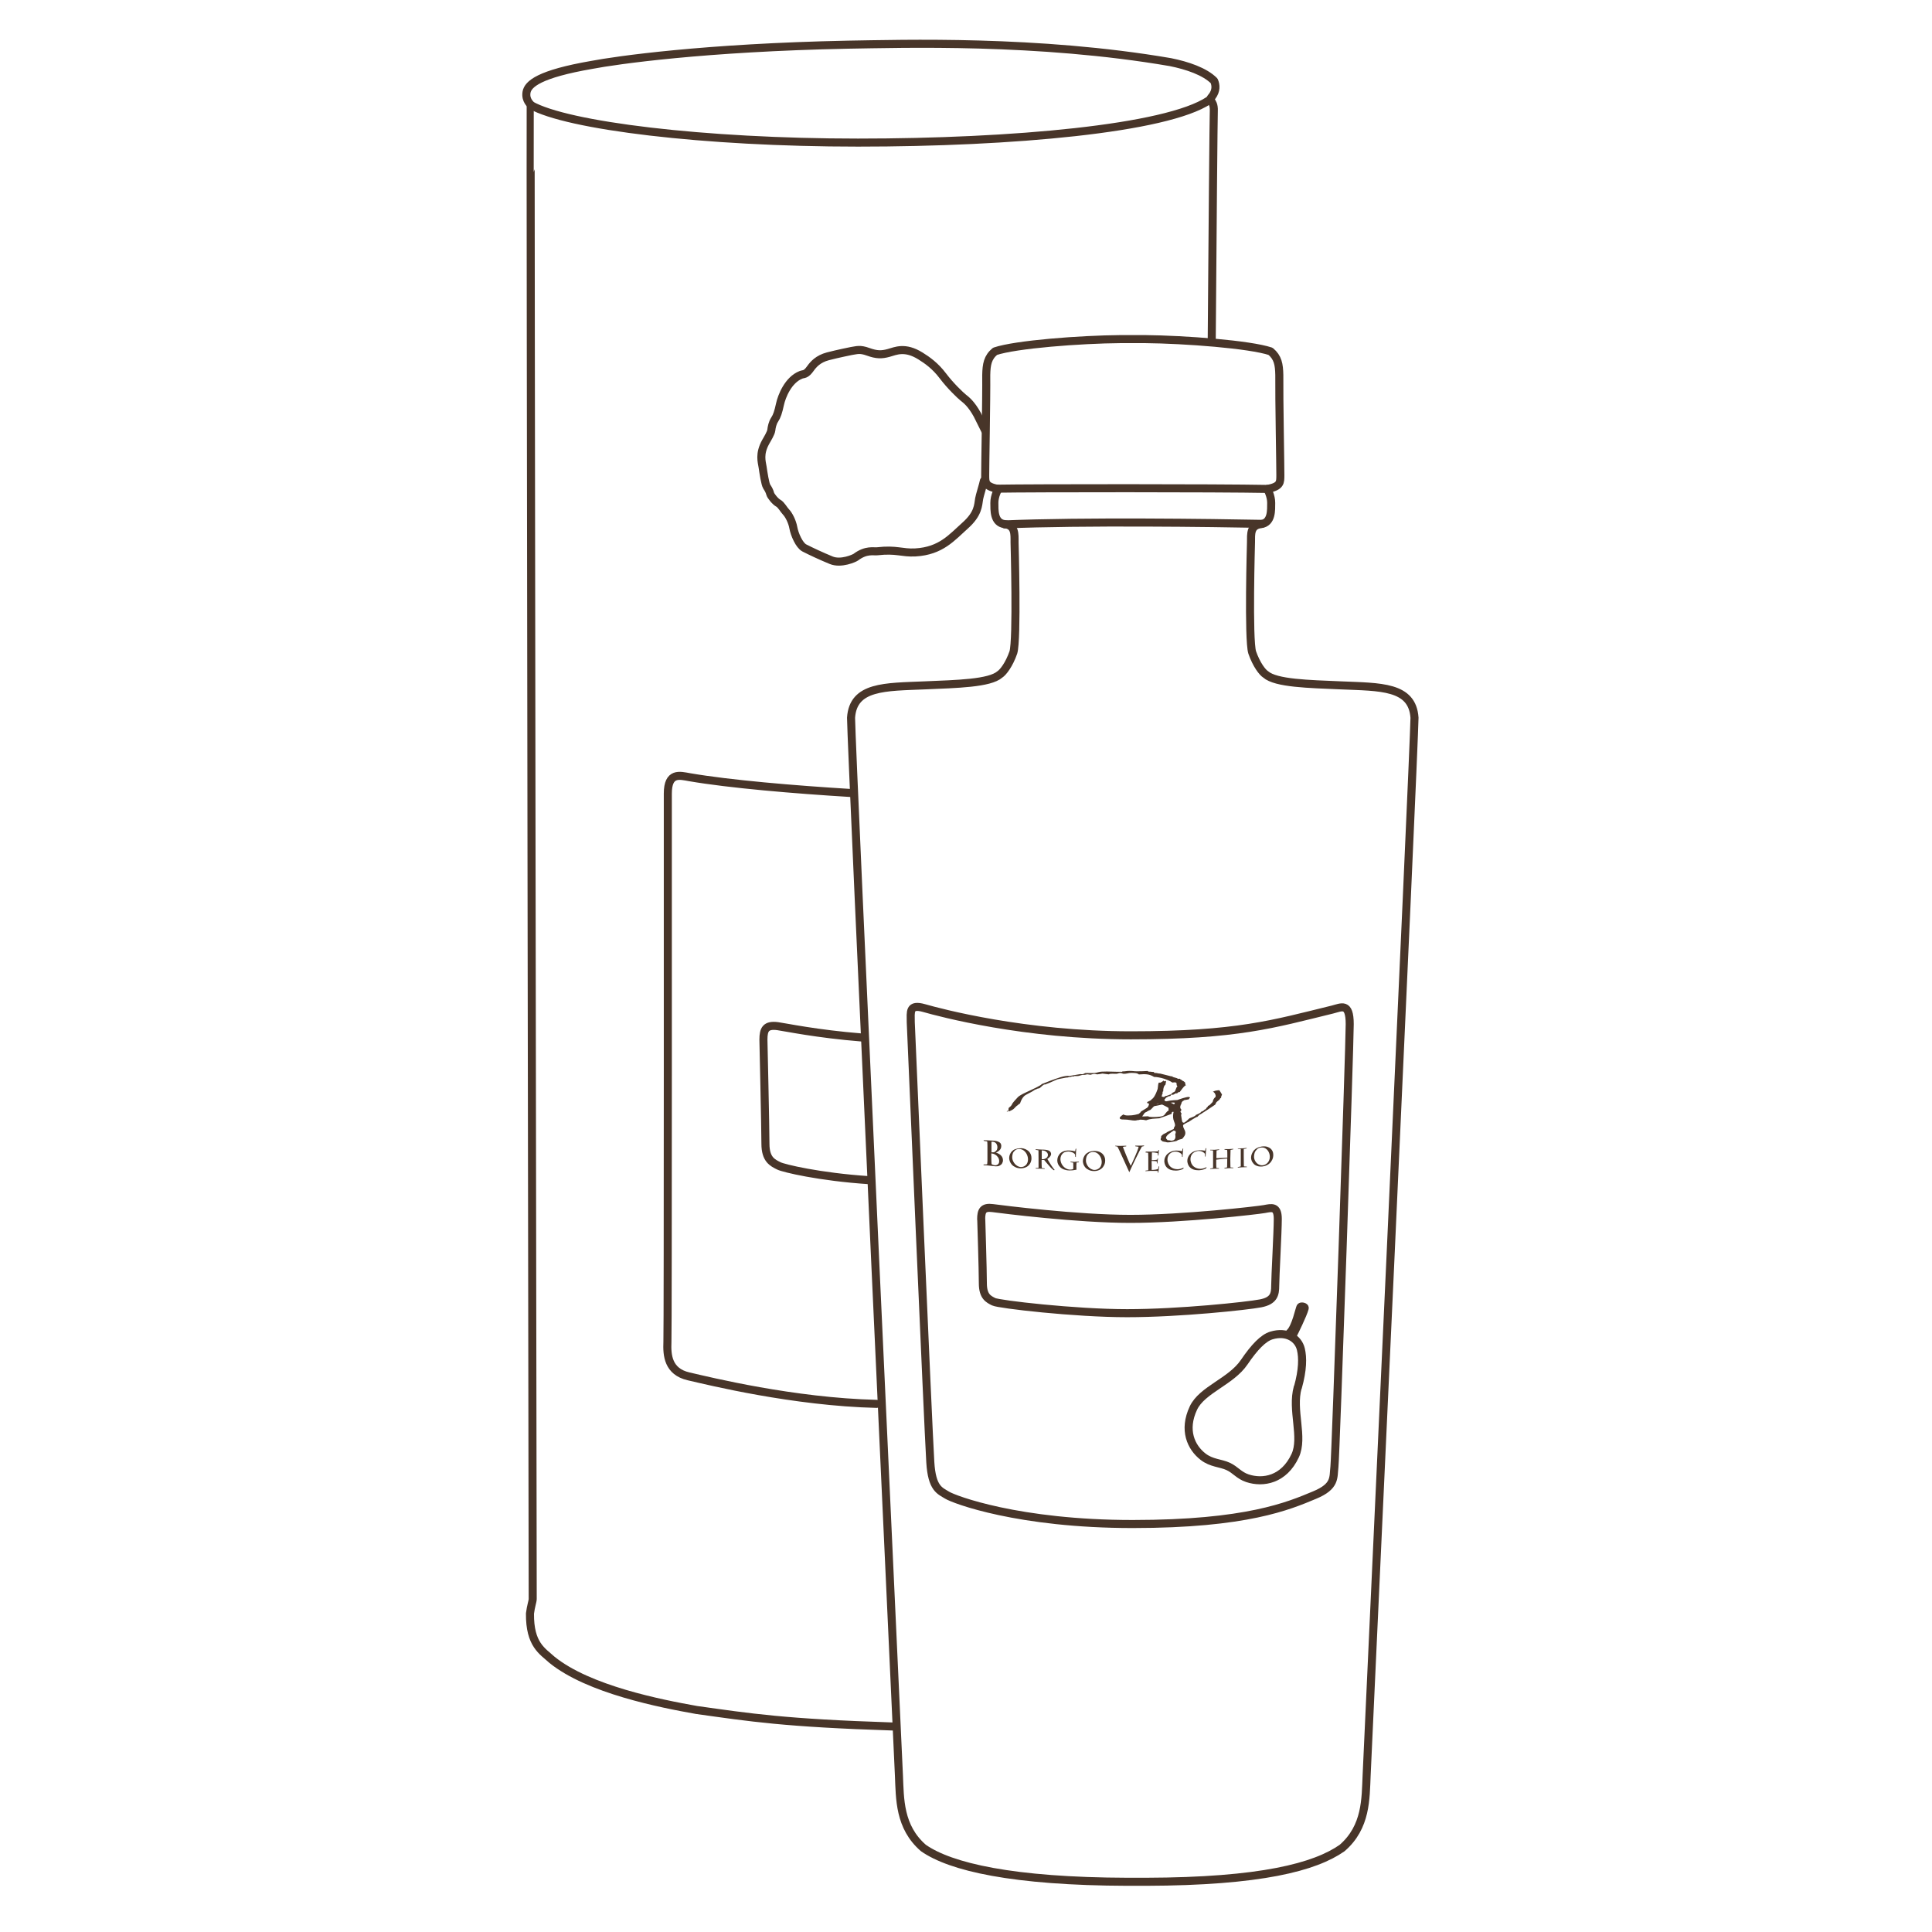 <?xml version="1.0" encoding="UTF-8"?> <svg xmlns="http://www.w3.org/2000/svg" id="Livello_1" viewBox="0 0 240.09 240.09"><defs><style>.cls-1,.cls-2,.cls-3{stroke:#483529;stroke-linecap:round;stroke-linejoin:round;}.cls-1,.cls-4{fill:#483529;}.cls-2,.cls-3{fill:none;}.cls-3{fill-rule:evenodd;}</style></defs><path class="cls-2" d="M150.58,42.48c.1-13.64,.23-28.17,.26-28.68,.04-.81-.23-1.06-.3-1.22-.08-.16-.26-.25,.07-.58,.57-.74,.49-1.44,.27-1.95-1.16-1.17-3.34-1.91-5.44-2.33-16.48-2.83-33.39-2.27-40.05-2.17-17.88,.36-28.84,1.94-31.83,2.51-6.54,1.13-7.96,2.38-8.13,3.41s.58,1.51,.52,1.58,.25,185.35,.25,185.65-.23,.9-.34,1.81c-.04,3.88,1.56,4.68,2.73,5.75,4.56,3.7,13.53,5.45,17.98,6.24,6.65,.93,10.95,1.62,24.38,2.05"></path><path class="cls-2" d="M140.14,233.85c-14.3-.04-22.02-1.84-25.39-4.2-3.02-2.62-2.91-6.14-3.04-9.01,0,0-5.91-127.31-5.95-131.44,.26-3.97,4.24-3.82,9.17-4.03,3.97-.17,8.06-.25,9.32-1.36,.41-.26,1.16-1.23,1.68-2.73,.49-1.59,.15-13.68,.15-13.68,0-1.05,.1-2.1-1.25-2.27s-1.25-1.78-1.26-2.64,.48-1.73,.48-1.73c-1.69-.3-1.61-.85-1.62-1.71s.16-9.62,.13-12.45c.03-1.32,.17-2.17,1.09-2.94,2.57-.87,10.59-1.48,15.64-1.52h2.96c5.05,.05,13.07,.66,15.64,1.52,.92,.77,1.06,1.62,1.09,2.94-.03,2.84,.14,11.59,.13,12.45s.07,1.41-1.62,1.71c0,0,.49,.87,.48,1.73s.1,2.47-1.26,2.64-1.24,1.22-1.25,2.27c0,0-.35,12.09,.15,13.68,.52,1.5,1.27,2.48,1.68,2.73,1.26,1.11,5.34,1.19,9.32,1.36,4.93,.21,8.91,.06,9.17,4.03-.05,4.13-5.95,131.44-5.95,131.44-.13,2.88-.02,6.39-3.04,9.01-3.36,2.36-10.1,4.16-24.4,4.2h-2.22Z"></path><path class="cls-2" d="M65.95,13.05c4.48,2.57,21.51,4.67,40.67,4.67s38.31-1.72,43.61-5.25"></path><path class="cls-3" d="M122.27,59.75c-.09,.47-.54,1.88-.59,2.22-.14,.83-.1,1.88-1.74,3.34s-2.99,3.16-6.19,3.34c-1.71,.09-2.3-.42-4.76-.14-.41,.05-1.36-.24-2.64,.73-.16,.12-1.83,.89-3.06,.38-1.17-.48-2.55-1.12-3.34-1.53-.63-.33-1.22-1.7-1.36-2.5s-.59-1.63-.9-1.95-.59-.9-.97-1.11-.94-.9-1.01-1.18-.21-.56-.42-.87-.42-1.77-.52-2.43-.45-1.63,.38-3.13c.24-.42,.66-1.11,.7-1.46s.14-.9,.42-1.32,.45-.94,.66-1.91,1.01-3.03,2.61-3.65c.36-.14,.59,.03,1.18-.8,.35-.49,.94-1.18,2.16-1.5s2.92-.66,2.92-.66c.7-.1,1.04-.28,2.09,.1s1.67,.38,2.54,.14,2.02-.83,3.96,.38c.82,.51,1.84,1.22,2.78,2.47s2.19,2.43,2.54,2.71,.97,.73,1.74,2.12c.09,.17,.87,1.77,.96,1.93"></path><path class="cls-2" d="M123.87,60.73c4.44-.08,27.63-.09,33.61,.03"></path><path class="cls-2" d="M124.86,65.17c9.62-.41,25.96-.19,31.94-.07"></path><path class="cls-2" d="M113.18,127.01c0-1.26-.24-2.28,1.68-1.73s12.46,3.38,25.67,3.38,17.67-1.4,25.04-3.2c1.13-.28,2.16-.94,2.16,1.81s-1.74,53.66-1.9,55,.18,2.43-2.48,3.53c-3.19,1.33-8.41,3.59-22.59,3.59s-22.19-3.04-23.07-3.59-1.88-.79-2.08-4.08c-.28-4.52-2.43-54.7-2.43-54.7Z"></path><path class="cls-2" d="M108,146.66c-6.21-.41-10.65-1.49-11.2-1.77-.79-.39-1.68-.79-1.68-2.76s-.25-12.93-.25-12.93c0-1.28,.3-1.87,1.77-1.68,.95,.13,4.85,.96,10.47,1.41"></path><path class="cls-2" d="M105.8,98.55c-7.19-.44-15.12-1.11-20.12-1.97-1.19-.21-2.69-.66-2.69,2.04s.02,66.51-.05,68.15,.07,3.68,2.63,4.27,13.02,3.17,23.37,3.42"></path><g><path class="cls-4" d="M147.29,134.89c-.14,.13-.27,.26-.37,.4-.1,.14-.21,.28-.32,.42-.02,0-.03,0-.05,0-.05,0-.11,.02-.16,.05-.05,.03-.08,.06-.08,.1-.09,0-.18,.02-.28,.03-.03,.03-.05,.06-.08,.08-.05,.01-.09,.03-.13,.06-.04,.02-.09,.04-.14,.03-.01,0-.02,0-.03,0,0-.02,0-.04,.02-.06,.01-.02,.02-.04,.04-.06-.06,.05-.11,.09-.16,.13-.05,.04-.09,.09-.14,.15-.05,0-.1,0-.14,0-.09,.04-.19,.09-.28,.14-.1,.05-.16,.11-.18,.19-.07,.03-.11,.08-.1,.15,0,.03,.01,.05,.03,.07,.02,.02,.04,.04,.06,.06,.06,.02,.14,.04,.23,.07,.09,.03,.18,.04,.25,.03,.1,.04,.19,.08,.27,.13,.08,.04,.17,.09,.28,.13,.02,.04,.05,.06,.1,.09,.05,.02,.09,.05,.13,.08,.03,.07,.05,.13,.06,.2,.01,.07,.03,.13,.05,.2-.02,.02-.04,.03-.06,.05-.03,0-.06,.02-.09,.03-.02,.05-.04,.11-.06,.17-.02,.06-.04,.11-.07,.17-.07,0-.13,0-.17-.02-.06,.03-.1,.07-.11,.11-.01,.04-.02,.09,0,.14-.25,.1-.51,.2-.77,.29-.26,.09-.52,.18-.78,.27-.27,.02-.55,.04-.83,.06-.28,.03-.55,.09-.8,.19-.11-.02-.23-.04-.35-.06-.12-.01-.24-.02-.36-.02-.04,0-.07,0-.11,.02-.04,.01-.08,.02-.11,.03-.01,0-.03,0-.04,0-.07,0-.14,.01-.2,.03-.06,.02-.13,.02-.19,.03-.17,0-.38-.01-.62-.06-.24-.04-.52-.07-.83-.07-.13,0-.24,0-.31-.03-.07-.02-.12-.05-.14-.08-.02-.03-.03-.06-.02-.1,.01-.04,.03-.07,.06-.11,.08-.09,.21-.19,.39-.31,.09,.06,.19,.1,.29,.11,.1,.02,.21,.03,.33,.02,.32,0,.59-.03,.83-.08,.24-.05,.5-.12,.78-.22,.02-.04,.04-.07,.08-.1,.03-.03,.06-.06,.08-.09,.1-.02,.21-.07,.3-.15,.1-.08,.18-.17,.26-.27,.08-.1,.14-.2,.18-.3,.04-.1,.06-.18,.06-.25-.04-.02-.07-.04-.11-.05-.03-.01-.07-.02-.12-.03,0-.04,0-.08,0-.13,.09-.05,.2-.1,.3-.14,.11-.04,.19-.1,.25-.19,.09-.06,.17-.14,.25-.24,.08-.11,.15-.22,.21-.35,.07-.13,.12-.25,.17-.38,.05-.13,.09-.23,.12-.32,0-.02,.01-.07,.02-.14,0-.08,.02-.16,.03-.25,0-.09,.02-.17,.04-.25,.02-.08,.03-.13,.05-.15,.01,0,.02,0,.03,0,.04,0,.08,0,.12,0,.04,0,.08,0,.11-.02,.04-.03,.08-.06,.12-.08,.05-.01,.09-.04,.12-.08,.02-.04,.06-.06,.12-.07,.02,.03,.03,.05,.05,.08,.02,0,.04,0,.06,0,.04,0,.09-.02,.13-.02,.02-.02,.03-.05,.05-.07,0,.09-.02,.18-.03,.27-.01,.08-.04,.17-.06,.27-.05,.02-.1,.06-.13,.13-.04,.07-.06,.15-.09,.24-.02,.09-.04,.17-.04,.25,0,.08-.01,.14,0,.18-.03,.02-.06,.04-.09,.06,0,.05,0,.09,.01,.13,0,.04,0,.09,0,.14,0,0,.01,0,.02,0-.02-.01-.04-.02-.06-.03-.03,.12-.05,.23-.08,.35,.1,.02,.21,.04,.31,.06,.03-.04,.06-.07,.1-.11,.14-.02,.28-.05,.4-.11,.13-.05,.26-.1,.39-.13,0-.05,.02-.08,.06-.12,.04-.03,.09-.06,.14-.09,.05-.03,.11-.05,.16-.08,.06-.03,.09-.06,.11-.11,.05-.1,.09-.2,.12-.3,.03-.1,.08-.2,.17-.29-.07-.06-.1-.12-.1-.19,0-.07,0-.14-.01-.2-.05-.05-.11-.09-.17-.1-.12,0-.24,.02-.35,.03-.11-.08-.26-.17-.44-.25-.19-.08-.39-.16-.6-.23-.22-.07-.43-.12-.65-.16-.22-.04-.41-.06-.58-.06-.16-.1-.31-.17-.45-.22-.14-.05-.28-.08-.43-.1-.14-.02-.3-.02-.46-.02-.16,0-.35,.01-.55,.03-.11-.1-.26-.15-.45-.17-.19-.02-.37-.02-.54-.02-.15,0-.29,.02-.43,.06-.14,.03-.29,.05-.43,.05-.09,0-.16-.01-.23-.05-.07-.03-.15-.05-.24-.05-.08,0-.16,.02-.23,.04-.07,.03-.15,.05-.23,.06-.07,0-.15,0-.24,0-.09,0-.17-.01-.24-.01-.08,0-.16,0-.25,.01-.09,0-.16,.03-.23,.07-.27-.03-.53-.07-.79-.1-.11,.02-.22,.04-.33,.06-.11,.02-.22,.03-.33,.04-.05-.01-.11-.02-.17-.04-.06-.01-.12-.02-.17-.02-.08,0-.16,.01-.25,.04-.09,.03-.17,.05-.24,.07-.13-.02-.26-.04-.39-.06-.08,.02-.14,.03-.18,.04-.04,.01-.07,.02-.1,.02-.03,0-.06,.01-.11,.01-.04,0-.12,0-.21,0-.13,.04-.23,.06-.29,.08-.06,.02-.12,.04-.17,.05-.05,.01-.11,.02-.19,.02-.07,0-.19,0-.35,0-.02,.02-.05,.03-.07,.05-.06,0-.12,0-.19,0-.06,0-.12,.02-.17,.05-.11,0-.21,.02-.3,.05-.1,.03-.2,.05-.3,.04-.19,.04-.35,.07-.47,.09-.12,.02-.22,.04-.3,.06-.08,.01-.14,.03-.19,.04-.05,.01-.09,.02-.13,.03-.04,.01-.08,.03-.12,.05-.04,.02-.09,.05-.16,.07-.07,.03-.15,.07-.25,.11-.1,.05-.22,.1-.38,.17-.18,.08-.37,.15-.58,.23-.07,0-.14,0-.19,.03-.05,.02-.1,.06-.13,.1-.09,.04-.15,.1-.19,.16-.04,.02-.06,.04-.08,.06-.02,.02-.04,.04-.06,.06-.02,.02-.05,.03-.08,.05-.03,.02-.07,.03-.13,.04-.05,0-.1,.02-.16,.04-.06,.02-.1,.04-.11,.08-.04,0-.07,0-.11,0-.19,.13-.36,.24-.51,.32-.15,.08-.28,.15-.4,.21-.12,.06-.22,.12-.31,.17-.09,.05-.17,.12-.25,.21-.08,.09-.16,.2-.23,.33-.07,.14-.15,.31-.22,.53-.06,.01-.1,.03-.13,.05-.03,.02-.05,.05-.07,.07-.02,.03-.04,.05-.07,.07-.02,.02-.06,.04-.1,.06-.12,.1-.2,.18-.25,.24-.05,.06-.1,.11-.15,.15-.05,.04-.11,.09-.19,.13-.08,.05-.21,.11-.4,.19-.01,0-.03,0-.04,0,0-.02,0-.03,0-.05-.03-.01-.06-.03-.09-.04-.05,.03-.11,.05-.16,.08,.02,.02,.04,.03,.06,.05,.1-.04,.15-.11,.16-.2,0-.09,.01-.18,.02-.25,.03-.04,.07-.07,.1-.1,.04-.03,.07-.06,.1-.08,.03-.03,.06-.06,.09-.09,.03-.03,.06-.07,.09-.12,.08-.18,.2-.35,.35-.51,.15-.16,.3-.32,.43-.47,.07-.07,.18-.15,.35-.25,.17-.1,.36-.2,.58-.3,.22-.11,.44-.21,.68-.32,.24-.11,.45-.21,.65-.31,.2-.1,.36-.19,.48-.26,.13-.08,.2-.13,.21-.17,.12-.04,.27-.1,.44-.17,.18-.07,.37-.15,.58-.23,.21-.08,.43-.16,.66-.24,.23-.08,.45-.15,.66-.22,.21-.06,.41-.11,.6-.14,.19-.03,.34-.04,.48-.01,.48-.08,.95-.16,1.42-.24,.02,0,.04,.01,.06,.02,.02,0,.04,0,.06,0,.09,0,.17,0,.24-.04,.07-.03,.14-.06,.19-.1,.19-.01,.38-.02,.57,0,.19,0,.38,0,.57-.01,.17-.01,.32-.04,.47-.09,.15-.05,.31-.07,.48-.08,.42-.02,.84-.02,1.26,0,.42,.02,.84,.02,1.25,.02,.03-.02,.05-.04,.08-.06,0,0,0-.01,0-.02-.01,0-.03,.02-.04,.03,.01,0,.03,0,.04,0,.13,0,.26-.01,.4-.03,.13-.02,.26-.03,.39-.03,.16,0,.33,0,.49,.02,.16,.02,.33,.03,.49,.03,.22,0,.44,0,.66-.01,.22-.01,.44-.02,.66-.03,.01,0,.03,.02,.05,.04,.03,.01,.07,.02,.1,.04,.11,0,.22,0,.32,.02,.1,.02,.21,.02,.31,.02,0,.03,.02,.05,.03,.08,.01,.03,.04,.04,.1,.04,.07,0,.13,0,.18,.01,.05,.01,.11,.02,.16,.03,.05,.01,.1,.02,.15,.03,.05,.01,.11,.01,.17,.01,.46,.12,.92,.24,1.39,.35,.02,0,.05-.01,.07-.02,.04,.05,.1,.08,.16,.11,.07,.02,.13,.04,.21,.06,.07,.02,.14,.04,.21,.06,.07,.02,.12,.05,.16,.1,.03,0,.07-.01,.1-.02,.06,0,.12,0,.17,.01,0,.03,.02,.06,.05,.08,.03,.02,.07,.04,.13,.04,0,.02,.02,.05,.03,.07,.08,.03,.16,.07,.22,.11,.06,.05,.12,.09,.18,.14,.02,.04,.02,.08,.01,.12,.04,.05,.06,.11,.05,.17,0,.06,.02,.11,.08,.16Zm-2.04,3.08s-.05-.09-.04-.14c0-.05,0-.09,.01-.14-.13-.09-.28-.17-.44-.25-.16-.07-.31-.15-.46-.23-.06-.01-.13-.03-.19-.05-.06-.02-.13-.03-.2-.04-.12,.05-.22,.1-.3,.17-.09,.06-.17,.13-.24,.2-.07,.07-.14,.14-.21,.22-.07,.08-.14,.15-.23,.22-.09,.03-.17,.06-.25,.1-.08,.04-.15,.08-.23,.12-.08,.04-.15,.08-.23,.12-.08,.04-.16,.08-.25,.11-.02,.03-.05,.06-.07,.09-.01,0-.02,0-.03,0-.08,0-.15,.02-.21,.06-.05,.03-.08,.08-.08,.13,0,.03,0,.07,.01,.1,.35-.01,.71-.02,1.06-.04,.04,.03,.11,.05,.2,.07,.09,.01,.19,.02,.31,.02,.11,0,.22,0,.33,0,.11,0,.19-.01,.25-.01,.31-.02,.53-.05,.66-.09,.13-.04,.23-.1,.29-.17,.06-.07,.12-.15,.18-.24,.06-.09,.17-.2,.34-.32Z"></path><path class="cls-4" d="M151.86,135.96s0,.07-.02,.11c-.02,.04-.03,.08-.05,.12-.02,.04-.03,.08-.04,.11,0,.04,0,.08,0,.12-.03,.02-.06,.04-.1,.06-.04,.1-.11,.19-.22,.27-.11,.08-.2,.16-.29,.25,0,.05-.02,.09-.06,.13-.04,.04-.05,.08-.05,.13-.6,.41-1.22,.82-1.84,1.21-.03,0-.06,.02-.1,.05-.04,.02-.07,.05-.11,.09-.04,.03-.07,.06-.1,.09-.03,.03-.05,.06-.05,.08-.06,0-.15,.04-.26,.1-.11,.06-.22,.12-.34,.2-.12,.08-.23,.15-.34,.22-.11,.07-.19,.13-.25,.16-.03,0-.06,.02-.09,.02-.04,.02-.09,.05-.15,.08-.06,.03-.12,.06-.18,.1-.06,.04-.11,.07-.15,.11-.04,.04-.06,.08-.05,.12,.01,.15,.06,.29,.14,.43,.08,.14,.13,.28,.14,.43,.01,.14-.02,.27-.1,.4-.08,.13-.17,.25-.28,.37-.1,.03-.22,.06-.37,.1-.15,.04-.25,.09-.3,.15-.16,.05-.33,.09-.49,.11-.16,.02-.33,.05-.49,.08-.04,0-.08-.01-.12,0-.04,0-.08,0-.12,0-.05-.02-.11-.04-.18-.05-.07,0-.13-.02-.2-.03-.07-.01-.13-.03-.18-.04-.05-.02-.09-.05-.1-.11-.04-.02-.09-.04-.13-.06,0-.05,0-.1,0-.16,0-.05,.03-.1,.06-.15,0-.04,0-.08,0-.12,0-.04,0-.07,.02-.09,.02-.02,.06-.04,.12-.07,0-.03,.03-.07,.09-.1,.05-.04,.11-.07,.18-.1,.07-.03,.13-.07,.2-.1,.07-.03,.11-.07,.14-.1,.27-.12,.54-.25,.81-.38,0-.09,.02-.17,.08-.25,.06-.08,.09-.16,.08-.25,0-.12-.05-.27-.12-.44-.07-.18-.11-.34-.12-.51,0-.07,0-.15,0-.24,0-.09,.01-.18,.03-.28,.02-.09,.04-.19,.07-.28,.03-.09,.07-.17,.12-.23-.04-.04-.08-.09-.12-.14-.04-.05-.07-.11-.07-.16,0-.08,.02-.16,.07-.24,.05-.08,.09-.15,.13-.24-.04,0-.08-.01-.13-.02-.05-.01-.09-.01-.14-.01-.21,.02-.41,.04-.62,.09-.21,.04-.41,.09-.62,.14-.21,.05-.41,.1-.62,.14-.21,.04-.41,.08-.62,.1-.03,.04-.08,.08-.14,.13-.06,.04-.12,.09-.18,.14-.06,.05-.12,.09-.17,.14-.05,.04-.08,.09-.08,.13-.04,.04-.11,.09-.22,.14-.11,.06-.19,.1-.25,.14,0,.06-.03,.11-.08,.16-.05,.05-.08,.1-.1,.16-.07,.03-.09,.07-.08,.1,.02,.03,.03,.07,.04,.11-.01,.02-.03,.03-.06,.04-.03,0-.06,0-.08,0-.06,0-.11,0-.17,0-.06,0-.11-.01-.17-.02,0,0-.02-.02-.03-.04-.01-.02-.02-.04-.02-.04,0-.06,.01-.13,.04-.19,.03-.06,.04-.12,.04-.19,.05-.04,.09-.08,.14-.12,.04-.04,.08-.09,.1-.14,.35-.21,.69-.42,1.03-.63,.12-.03,.23-.07,.35-.11,.12-.04,.22-.09,.29-.16,.1-.02,.19-.04,.29-.05,.1,0,.2-.03,.29-.06,.05-.02,.1-.05,.14-.09,.04-.04,.09-.06,.17-.06,.08,0,.16,0,.23,0,.26-.09,.55-.15,.84-.2,.3-.04,.59-.06,.88-.07,.09-.03,.2-.07,.32-.11,.12-.04,.24-.08,.37-.12,.13-.04,.25-.07,.37-.1,.12-.03,.23-.05,.33-.05,.02,0,.05,0,.07,0,.06,.02,.1,.05,.13,.09-.03,.04-.07,.08-.1,.11-.04,.03-.07,.07-.08,.11-.1,0-.19,.02-.27,.04-.09,.02-.18,.03-.27,.04-.03,.03-.06,.05-.09,.07-.03,.02-.06,.04-.1,.05-.05,.05-.1,.11-.14,.18-.04,.07-.05,.13-.03,.19-.03,.03-.06,.07-.09,.1,0,.05-.01,.1-.03,.15-.02,.05-.03,.09-.02,.14,0,.05,.01,.1,.03,.15,.02,.05,.05,.09,.1,.12-.01,.04-.02,.07-.02,.1,0,.03,0,.06,0,.1-.03,.02-.06,.03-.09,.05,0,.06,.03,.12,.07,.16,.04,.05,.07,.1,.07,.16-.02,.04-.04,.07-.06,.11,.03,.16,.05,.31,.07,.47,.02,.15,.05,.31,.1,.45,.03,.01,.06,.02,.09,.03,.03,0,.06,.02,.07,.04,.07-.02,.14-.06,.2-.11,.07-.05,.13-.1,.19-.15,.06-.05,.12-.11,.17-.16,.06-.05,.11-.1,.15-.14,.05-.02,.12-.05,.21-.08,.08-.03,.16-.06,.25-.1,.08-.04,.15-.07,.22-.11,.06-.04,.1-.08,.11-.12,.14-.06,.27-.12,.4-.18,.13-.06,.23-.14,.3-.24,.08-.02,.16-.05,.22-.09,.06-.04,.11-.09,.16-.15,.08-.02,.14-.05,.18-.1,.04-.05,.07-.1,.09-.15,.05-.03,.1-.07,.14-.13,0-.03,.01-.06,.02-.09,.07-.02,.14-.05,.19-.09s.1-.08,.14-.13c.04-.04,.09-.09,.13-.14,.04-.05,.09-.09,.13-.13,.01-.1,.05-.21,.1-.32,.05-.11,.14-.21,.25-.3,0-.02,0-.05,.02-.07,0-.02,0-.05,0-.08,0-.05-.02-.1-.04-.16-.02-.05-.04-.1-.06-.15-.02-.02-.05-.04-.07-.06-.02-.02-.04-.05-.06-.07-.02-.02-.04-.04-.07-.05-.03-.01-.06-.01-.09,0,.07-.02,.12-.04,.16-.06,.04-.02,.08-.03,.11-.05,.04-.01,.07-.02,.11-.03,.04,0,.1-.02,.17-.03,.05,0,.11-.01,.15-.02,.05,0,.1,0,.16,0,0,.02,.03,.05,.06,.1,.03,.05,.06,.11,.1,.16,.04,.06,.07,.11,.09,.15,.03,.04,.04,.07,.04,.08Zm-5.77,4.61c-.05-.03-.13-.05-.23-.08-.09,.06-.19,.12-.3,.2-.11,.07-.22,.15-.32,.23-.1,.08-.18,.16-.25,.25-.07,.09-.1,.17-.09,.26,0,.04,.03,.08,.08,.13,.05,.04,.08,.08,.1,.13,.09,0,.17,.01,.25,.02,.08,.01,.16,.03,.23,.05,.16-.02,.27-.05,.35-.11,.07-.06,.12-.13,.14-.21,.02-.08,.03-.16,.02-.25,0-.09-.01-.17-.02-.24,0-.03,0-.06,.03-.09,.02-.03,.03-.06,.03-.1,0-.06,0-.12-.01-.18Z"></path></g><g><path class="cls-4" d="M122.26,141.78s-.02-.06-.03-.09c.01,0,.18,.01,.52,.02,.33,.01,.58,.03,.75,.04,.25,.02,.46,.07,.64,.17,.19,.09,.28,.24,.29,.46,0,.23-.07,.42-.21,.55-.14,.14-.29,.24-.46,.3h0c.15,.05,.28,.1,.39,.17,.11,.07,.21,.14,.28,.23,.07,.09,.13,.17,.16,.27,.03,.1,.05,.19,.05,.29,0,.14-.04,.27-.11,.39-.07,.12-.18,.21-.32,.28-.14,.07-.3,.09-.49,.08-.05,0-.17-.02-.36-.04-.19-.02-.41-.04-.65-.07-.09,0-.26-.01-.49-.03,0-.03,.01-.06,.02-.09,.03,0,.1,0,.22,0,.12,0,.19-.02,.22-.03,0,0,.02-.15,.03-.43,0-.29,0-.62,0-1,0-.35,0-.66,0-.94,0-.27-.02-.43-.03-.46-.03-.01-.17-.04-.43-.08Zm1.39,1.34c.12-.07,.19-.15,.24-.25,.04-.1,.06-.21,.06-.31,0-.12-.03-.22-.07-.32-.05-.11-.11-.19-.2-.25-.09-.06-.18-.1-.3-.11-.05,0-.1,0-.17,0,0,0,0,.06,0,.16,0,.1,0,.3,0,.6,0,.31,0,.49,0,.56,.19,.01,.35,0,.46-.08Zm-.05,1.69c.1,0,.19,0,.28-.04,.09-.03,.16-.09,.21-.17,.06-.08,.08-.18,.08-.3,0-.16-.04-.31-.13-.46-.09-.14-.21-.26-.36-.35-.15-.09-.31-.14-.49-.16,0,.08,0,.2,0,.38,0,.17,0,.36,.01,.55,0,.2,.02,.33,.03,.41,.1,.07,.22,.11,.36,.13Z"></path><path class="cls-4" d="M126.89,142.68c.19,.01,.37,.05,.53,.12,.16,.07,.29,.16,.41,.26,.11,.11,.2,.24,.26,.38,.06,.14,.09,.3,.09,.46,0,.12,0,.23-.03,.32-.04,.19-.12,.36-.24,.51-.12,.15-.27,.26-.46,.34-.19,.08-.4,.12-.64,.12-.25-.01-.46-.06-.64-.15-.18-.09-.33-.19-.44-.32-.11-.13-.18-.26-.24-.4-.05-.14-.07-.26-.08-.38,0-.01,0-.03,0-.05,0-.16,.04-.31,.1-.45,.06-.14,.14-.27,.24-.37,.11-.11,.24-.2,.41-.26,.16-.06,.35-.1,.56-.11,.04,0,.1,0,.17,0Zm-.71,.26c-.09,.06-.16,.13-.22,.21-.06,.08-.1,.17-.12,.27-.03,.1-.04,.2-.05,.32,0,.02,0,.05,0,.09,0,.04,0,.07,0,.09,.02,.15,.06,.28,.12,.4,.06,.12,.13,.22,.21,.32,.09,.09,.17,.17,.27,.23,.1,.06,.19,.1,.29,.13,.08,.02,.14,.02,.16,.03,.11,0,.22-.01,.33-.05,.11-.04,.21-.1,.3-.18,.09-.08,.15-.18,.2-.3,.05-.12,.08-.25,.08-.41,0-.2-.04-.4-.13-.6-.09-.2-.21-.36-.37-.49-.16-.13-.34-.2-.54-.21-.09,0-.17,0-.24,.01-.12,.02-.23,.07-.32,.13Z"></path><path class="cls-4" d="M129.47,145.14s.1,.03,.2,.04c.1,.01,.15,.02,.15,.02,0,.02,0,.05,.01,.07-.04,0-.12-.01-.22-.02-.11,0-.19-.02-.25-.02-.42,0-.64-.01-.66-.01,0-.03,0-.05,.01-.08,.06,0,.13,0,.21,0,.08,0,.13-.02,.14-.02,0-.05,0-.19,0-.4,0-.21,0-.43,0-.67,0-.58,0-.95-.01-1.1-.07-.01-.18-.03-.35-.06,0-.02,0-.04,0-.07,.06,0,.18,0,.37,.02,.19,0,.33,.01,.41,.02,.05,0,.11,0,.16,0,.4,.02,.67,.08,.79,.18,.12,.1,.18,.22,.19,.35,0,.12-.05,.24-.16,.37-.1,.12-.21,.21-.31,.26,.08,.15,.18,.31,.3,.5,.12,.19,.23,.37,.35,.53,.12,.16,.2,.28,.27,.35-.05,0-.09,.01-.14,.02-.06-.04-.14-.11-.24-.21-.1-.09-.2-.21-.31-.33-.11-.13-.22-.26-.33-.38-.1-.12-.2-.24-.29-.35-.11,0-.22,.01-.32,0,0,.36,0,.69,.02,.99Zm.31-1.12c.11-.02,.21-.07,.29-.15,.09-.08,.14-.19,.16-.33,0-.09-.02-.18-.07-.26-.05-.08-.13-.15-.24-.22-.11-.06-.26-.09-.45-.1,0,0,0,0-.01,0,0,.11,0,.21,0,.3,0,.09,0,.19,0,.29,0,.1,0,.19,0,.26v.25c.11,0,.22,0,.33-.03Z"></path><path class="cls-4" d="M133.62,144.37c.25,0,.41,0,.46,0,0,.02,0,.04-.01,.07-.07,0-.17,.01-.29,.03,0,.02-.01,.15-.02,.39,0,.31,.01,.47,.01,.5-.33,.07-.63,.1-.88,.09-.26,0-.48-.05-.67-.12-.19-.07-.35-.17-.47-.29-.12-.12-.21-.25-.27-.39-.06-.14-.09-.29-.09-.44,0-.15,.03-.3,.08-.45,.06-.15,.15-.28,.26-.41,.12-.12,.28-.22,.47-.29,.19-.07,.43-.1,.69-.09,.21,0,.45,.04,.72,.1,.04-.19,.06-.3,.06-.31,.03,0,.05-.01,.08-.02,0,.03-.01,.14-.03,.35-.01,.21-.02,.39-.02,.54,0,.04,0,.09,0,.16-.03-.01-.05-.03-.08-.04,0-.02,0-.06-.01-.14-.01-.08-.02-.13-.02-.16-.05-.07-.12-.13-.2-.18-.09-.05-.18-.09-.29-.12-.11-.03-.21-.05-.32-.05-.3,0-.52,.06-.69,.22-.2,.18-.3,.42-.31,.71,0,.22,.06,.43,.16,.63,.11,.2,.25,.36,.43,.48,.18,.13,.37,.19,.58,.21,.11,0,.2-.01,.29-.03,.08-.02,.13-.04,.13-.05,0-.11,.01-.24,.01-.39,0-.15,0-.29-.01-.4-.01,0-.06,0-.15-.02-.09-.01-.15-.02-.18-.03,0-.02-.01-.05-.02-.07,.06,0,.25,.01,.59,.03Z"></path><path class="cls-4" d="M136.05,143.03c.19,0,.37,.03,.53,.09,.16,.06,.29,.14,.41,.25,.11,.11,.2,.23,.26,.37,.06,.14,.09,.29,.09,.45,0,.12-.01,.23-.03,.32-.04,.19-.13,.37-.24,.52-.12,.15-.27,.27-.46,.36-.19,.09-.4,.14-.64,.14-.25,0-.47-.05-.64-.13-.18-.08-.33-.18-.44-.3-.11-.12-.18-.25-.24-.39-.05-.13-.07-.26-.08-.38,0-.01,0-.03,0-.05,0-.16,.04-.31,.1-.46,.06-.14,.14-.27,.24-.38,.11-.11,.24-.2,.41-.28,.16-.07,.35-.11,.56-.13,.04,0,.1,0,.17,0Zm-.71,.29c-.09,.06-.17,.14-.22,.22-.06,.09-.1,.18-.12,.28-.03,.1-.04,.21-.05,.32,0,.02,0,.05,0,.09,0,.04,0,.07,0,.09,.02,.15,.06,.28,.12,.4,.06,.12,.13,.22,.21,.31,.09,.09,.17,.16,.27,.22,.1,.05,.19,.09,.29,.12,.08,.01,.14,.02,.16,.02,.11,0,.22-.02,.33-.06,.11-.04,.21-.11,.3-.19,.09-.08,.16-.18,.2-.31,.05-.12,.08-.26,.08-.41,0-.2-.04-.4-.13-.59-.09-.19-.21-.35-.37-.48-.16-.12-.34-.19-.54-.19-.09,0-.17,0-.24,.02-.12,.03-.23,.08-.32,.14Z"></path><path class="cls-4" d="M138.6,142.38s.14,0,.28,.01c.13,0,.23,.01,.3,.01,.47-.01,.73-.02,.79-.02,0,.03-.01,.06-.02,.08-.23,.02-.37,.04-.41,.07,.1,.26,.22,.58,.38,.96,.16,.38,.3,.71,.41,.98,.12,.27,.19,.4,.2,.4,0,0,.05-.12,.16-.35,.1-.23,.21-.46,.32-.71,.11-.25,.21-.5,.31-.74,.09-.24,.15-.43,.18-.56-.14-.02-.28-.04-.41-.06,0-.03-.01-.06-.02-.08,.07,0,.19,0,.33,0,.14,0,.25,0,.31,0,.05,0,.13,0,.25-.01,.11,0,.18,0,.22-.01,0,.03-.02,.06-.03,.08-.1,.03-.19,.05-.25,.06-.04,.07-.13,.24-.27,.5-.13,.26-.28,.56-.45,.9-.17,.34-.32,.66-.46,.95-.14,.3-.27,.57-.38,.83-.01-.02-.09-.2-.24-.52-.15-.32-.31-.69-.5-1.1-.19-.41-.35-.77-.49-1.07-.14-.3-.22-.46-.24-.48-.03,0-.06-.02-.09-.03-.03,0-.07-.01-.11-.02-.04,0-.07-.01-.07-.01,0-.03-.01-.06-.02-.08Z"></path><path class="cls-4" d="M142.38,143.17s0-.04-.01-.06c.07,0,.18,0,.35,0,.16,0,.29,0,.37,0,.53-.01,.81-.03,.84-.04,0,0,0-.02,.01-.06,0-.04,0-.07,.01-.1,.03,0,.05,0,.08-.01,0,.08-.03,.22-.04,.41-.02,.2-.03,.3-.03,.3,0,0,0,0,0,0-.02,0-.05-.02-.07-.03v-.24s-.06-.05-.15-.07c-.09-.02-.19-.04-.3-.05-.12,0-.21-.01-.29-.01-.01,.33-.02,.65-.02,.97,.38-.02,.6-.04,.68-.07,.02-.05,.03-.1,.03-.15,.02,0,.05,0,.07,0,0,.02-.02,.11-.04,.27-.02,.15-.04,.28-.05,.37-.02,0-.04-.02-.06-.03,0,0,0-.04,0-.11,0-.07,0-.11,0-.12-.1-.05-.31-.07-.65-.07,0,.05,0,.09,0,.13,0,.11,0,.24,.01,.38,0,.14,0,.26,0,.36,0,.1,0,.18,0,.25,.42-.01,.68-.06,.79-.13,.02-.04,.04-.14,.07-.3,.03,0,.05-.01,.08-.02-.02,.13-.05,.27-.07,.44-.02,.17-.04,.28-.04,.35-.02,0-.05,0-.07-.01v-.2s-.08,0-.17-.01c-.1,0-.2,0-.32,0-.11,0-.27,0-.47,0-.31,.01-.5,.02-.58,.03,0-.02,.01-.05,.02-.07,.15-.01,.26-.03,.34-.05,0-.06,0-.15,0-.26,0-.12,0-.23,0-.34,0-.11,0-.21,0-.31,0-.09,0-.2,0-.32,0-.33,0-.65-.02-.93-.06-.01-.17-.03-.35-.05Z"></path><path class="cls-4" d="M146.89,143.77c0-.09,0-.18-.02-.28-.01-.04-.06-.1-.14-.16-.08-.06-.17-.11-.29-.16-.12-.04-.24-.06-.37-.06-.02,0-.06,0-.11,0-.17,.02-.3,.07-.42,.14-.12,.07-.21,.16-.28,.25-.07,.1-.11,.2-.14,.3-.03,.1-.04,.2-.04,.3,0,.19,.04,.36,.11,.52,.07,.15,.16,.28,.28,.38,.12,.11,.25,.18,.41,.23,.15,.05,.31,.07,.48,.07,.26-.01,.51-.09,.73-.21-.01,.05-.03,.1-.04,.15-.11,.07-.24,.12-.4,.16-.16,.04-.33,.07-.51,.07-.24,0-.46-.03-.67-.1-.21-.07-.39-.19-.53-.36-.14-.17-.22-.39-.25-.66,0-.02,0-.04,0-.08,0-.16,.03-.31,.1-.46,.07-.15,.16-.29,.29-.41,.13-.12,.29-.22,.48-.3,.19-.08,.41-.12,.65-.12,.22,0,.45,.02,.69,.07,0,0,.02-.05,.03-.13,.01-.08,.03-.13,.03-.17,.03,0,.05-.01,.08-.02-.01,.06-.03,.24-.05,.52-.02,.28-.03,.46-.03,.53-.03,0-.05-.01-.08-.02Z"></path><path class="cls-4" d="M149.75,143.67c0-.09,0-.18-.02-.28-.01-.04-.06-.1-.14-.16-.08-.06-.17-.11-.29-.15-.12-.04-.24-.06-.37-.05-.02,0-.06,0-.11,.01-.16,.03-.3,.08-.42,.15-.12,.08-.21,.16-.28,.26-.07,.1-.11,.2-.14,.3-.03,.1-.04,.2-.04,.3,0,.19,.04,.36,.11,.52,.07,.15,.16,.28,.28,.38,.12,.1,.25,.18,.41,.23,.15,.05,.31,.07,.47,.07,.26-.02,.51-.09,.73-.22-.01,.05-.03,.1-.04,.15-.11,.07-.24,.12-.4,.17-.16,.04-.33,.07-.5,.08-.24,0-.46-.02-.67-.09-.21-.07-.39-.19-.53-.36-.14-.17-.22-.39-.25-.65,0-.02,0-.04,0-.08,0-.16,.03-.31,.1-.46,.07-.15,.16-.29,.29-.42,.13-.12,.29-.23,.48-.3,.19-.08,.41-.12,.65-.13,.22,0,.45,.01,.69,.06,0,0,.02-.05,.03-.13,.01-.08,.03-.13,.03-.17,.03,0,.05-.01,.08-.02-.01,.07-.03,.24-.05,.52-.02,.28-.03,.46-.03,.53-.03,0-.05-.01-.08-.02Z"></path><path class="cls-4" d="M150.4,142.88c.07,0,.26,0,.56,0,.32-.02,.51-.04,.56-.05,0,.02-.01,.05-.02,.07-.05,0-.1,.01-.16,.03-.06,.01-.11,.03-.16,.04-.01,.22-.02,.54-.02,.95,.06,0,.12,0,.18,0,.08,0,.15,0,.23-.01,.15,0,.3-.01,.44-.02,.11,0,.28-.02,.51-.03v-.36c0-.22,0-.41-.02-.59-.03,0-.09,0-.16-.02-.07,0-.13-.01-.16-.02,0-.02-.01-.05-.02-.07,.02,0,.05,0,.1,0,.05,0,.11,0,.18,0,.07,0,.16,0,.26,0,.06,0,.16-.01,.31-.02,.15,0,.23-.02,.26-.02,0,.02-.01,.04-.02,.07-.06,.01-.17,.04-.33,.07,0,.2-.02,.57-.03,1.11,0,.29,0,.54,.01,.75,0,.21,.01,.31,.02,.31,.04,0,.07,.01,.11,.01,.04,0,.08,0,.12,.01,.04,0,.08,0,.1,0,0,.02,.01,.04,.02,.07-.05,0-.14,0-.28,0-.14,0-.25,0-.31,.01-.06,0-.15,.01-.27,.02-.12,0-.2,.01-.26,.02,0-.02,.01-.05,.02-.07,.16-.03,.27-.05,.32-.07,0-.09,.02-.46,.02-1.1-.11,0-.36,.03-.75,.07-.39,.04-.6,.07-.62,.07,0,.07,0,.18,0,.32,0,.15,0,.27,0,.38,0,.1,.01,.21,.02,.33,.04,0,.15,.01,.32,.03,0,.02,0,.05,.01,.07-.03,0-.07,0-.12,0-.06,0-.12,0-.19,0-.07,0-.15,0-.25,0-.06,0-.16,.01-.29,.02-.14,0-.22,.01-.26,.02,0-.02,.01-.05,.02-.07,.14-.02,.25-.04,.35-.07,0-.23,0-.56,0-1,0-.52,0-.91,0-1.16-.06-.02-.17-.03-.34-.03,0-.03-.02-.05-.03-.08Z"></path><path class="cls-4" d="M153.79,142.71s.14,0,.31,0c.16,0,.29-.01,.37-.01,.21-.02,.37-.04,.46-.05,0,.02-.01,.05-.02,.07,0,0-.13,.02-.35,.07,0,.04,0,.09,0,.15,0,.06,0,.18,0,.34,0,.17,0,.28,0,.34,0,.83,.02,1.27,.02,1.33,.04,0,.11,.01,.2,.02,.09,0,.14,0,.15,0,0,.02,.01,.04,.02,.07-.05,0-.14,0-.29,.01-.15,0-.25,0-.32,.01-.06,0-.15,.01-.28,.02-.13,0-.21,.02-.24,.02,0-.02,0-.05,.01-.07,.01,0,.04,0,.09-.02,.04,0,.09-.02,.14-.03,.05,0,.09-.02,.13-.03,0-.02,0-.08,0-.19,0-.1,0-.22,0-.36,0-.14,0-.28,0-.43,0-.24,0-.46,0-.67,0-.21,0-.38,0-.51-.02,0-.14-.02-.35-.03,0-.02-.01-.04-.02-.06Z"></path><path class="cls-4" d="M156.94,142.46c.19-.01,.37,0,.53,.05,.16,.05,.29,.12,.41,.21,.11,.1,.2,.21,.26,.34,.06,.14,.09,.28,.09,.44,0,.12-.01,.23-.03,.32-.04,.2-.13,.38-.24,.54-.12,.16-.27,.3-.46,.4-.19,.11-.4,.17-.64,.2-.25,.02-.46,0-.64-.07-.18-.06-.33-.15-.43-.27-.11-.11-.18-.24-.24-.36-.05-.13-.07-.25-.08-.37,0-.01,0-.03,0-.05,0-.16,.04-.32,.1-.46,.06-.15,.14-.28,.24-.41,.11-.12,.24-.23,.41-.31,.16-.09,.35-.14,.56-.18,.04,0,.1-.01,.17-.02Zm-.71,.36c-.09,.07-.16,.15-.22,.24-.06,.09-.1,.19-.12,.29-.03,.1-.04,.21-.05,.32,0,.02,0,.05,0,.09,0,.04,0,.07,0,.09,.02,.14,.06,.27,.12,.39,.06,.11,.13,.21,.21,.29,.09,.08,.17,.14,.27,.19,.1,.04,.19,.07,.29,.09,.08,0,.13,0,.16,0,.11,0,.22-.04,.33-.09,.11-.05,.21-.12,.3-.22,.09-.09,.15-.2,.2-.32,.05-.13,.08-.26,.08-.42,0-.2-.04-.39-.13-.58-.09-.19-.21-.33-.37-.44-.16-.11-.34-.16-.54-.14-.09,0-.17,.02-.24,.04-.12,.04-.23,.1-.32,.17Z"></path></g><path class="cls-2" d="M121.93,151.52c0-1.06,.24-1.55,1.43-1.39s10.51,1.34,17.1,1.34,15.78-1.06,16.66-1.22,1.67-.41,1.67,1.22-.32,7.23-.32,8.3-.16,1.88-1.82,2.2-10.07,1.22-16.58,1.22-15.94-1.1-16.58-1.42-1.35-.65-1.35-2.29-.2-7.97-.2-7.97Z"></path><path class="cls-1" d="M160.26,165.65c.79-.7,1.23-3.14,1.37-3.25,.13-.11,.55,0,.51,.16-.2,.79-1.37,3.15-1.42,3.23-.17,.29-.72,.08-.46-.15Z"></path><path class="cls-2" d="M161.29,172.41c.61-2.18,.62-3.7,.37-4.74-.31-1.31-1.71-2.3-3.66-1.71-1.02,.31-2.12,1.46-3.39,3.33-1.65,2.42-5.24,3.41-6.31,5.7-1.28,2.73-.29,4.87,1.2,6.03,1.05,.82,2.2,.78,3.12,1.21,.93,.43,1.34,1.12,2.4,1.47,1.93,.64,4.53,.2,5.93-2.8,1.07-2.29-.47-5.68,.32-8.5Z"></path></svg> 